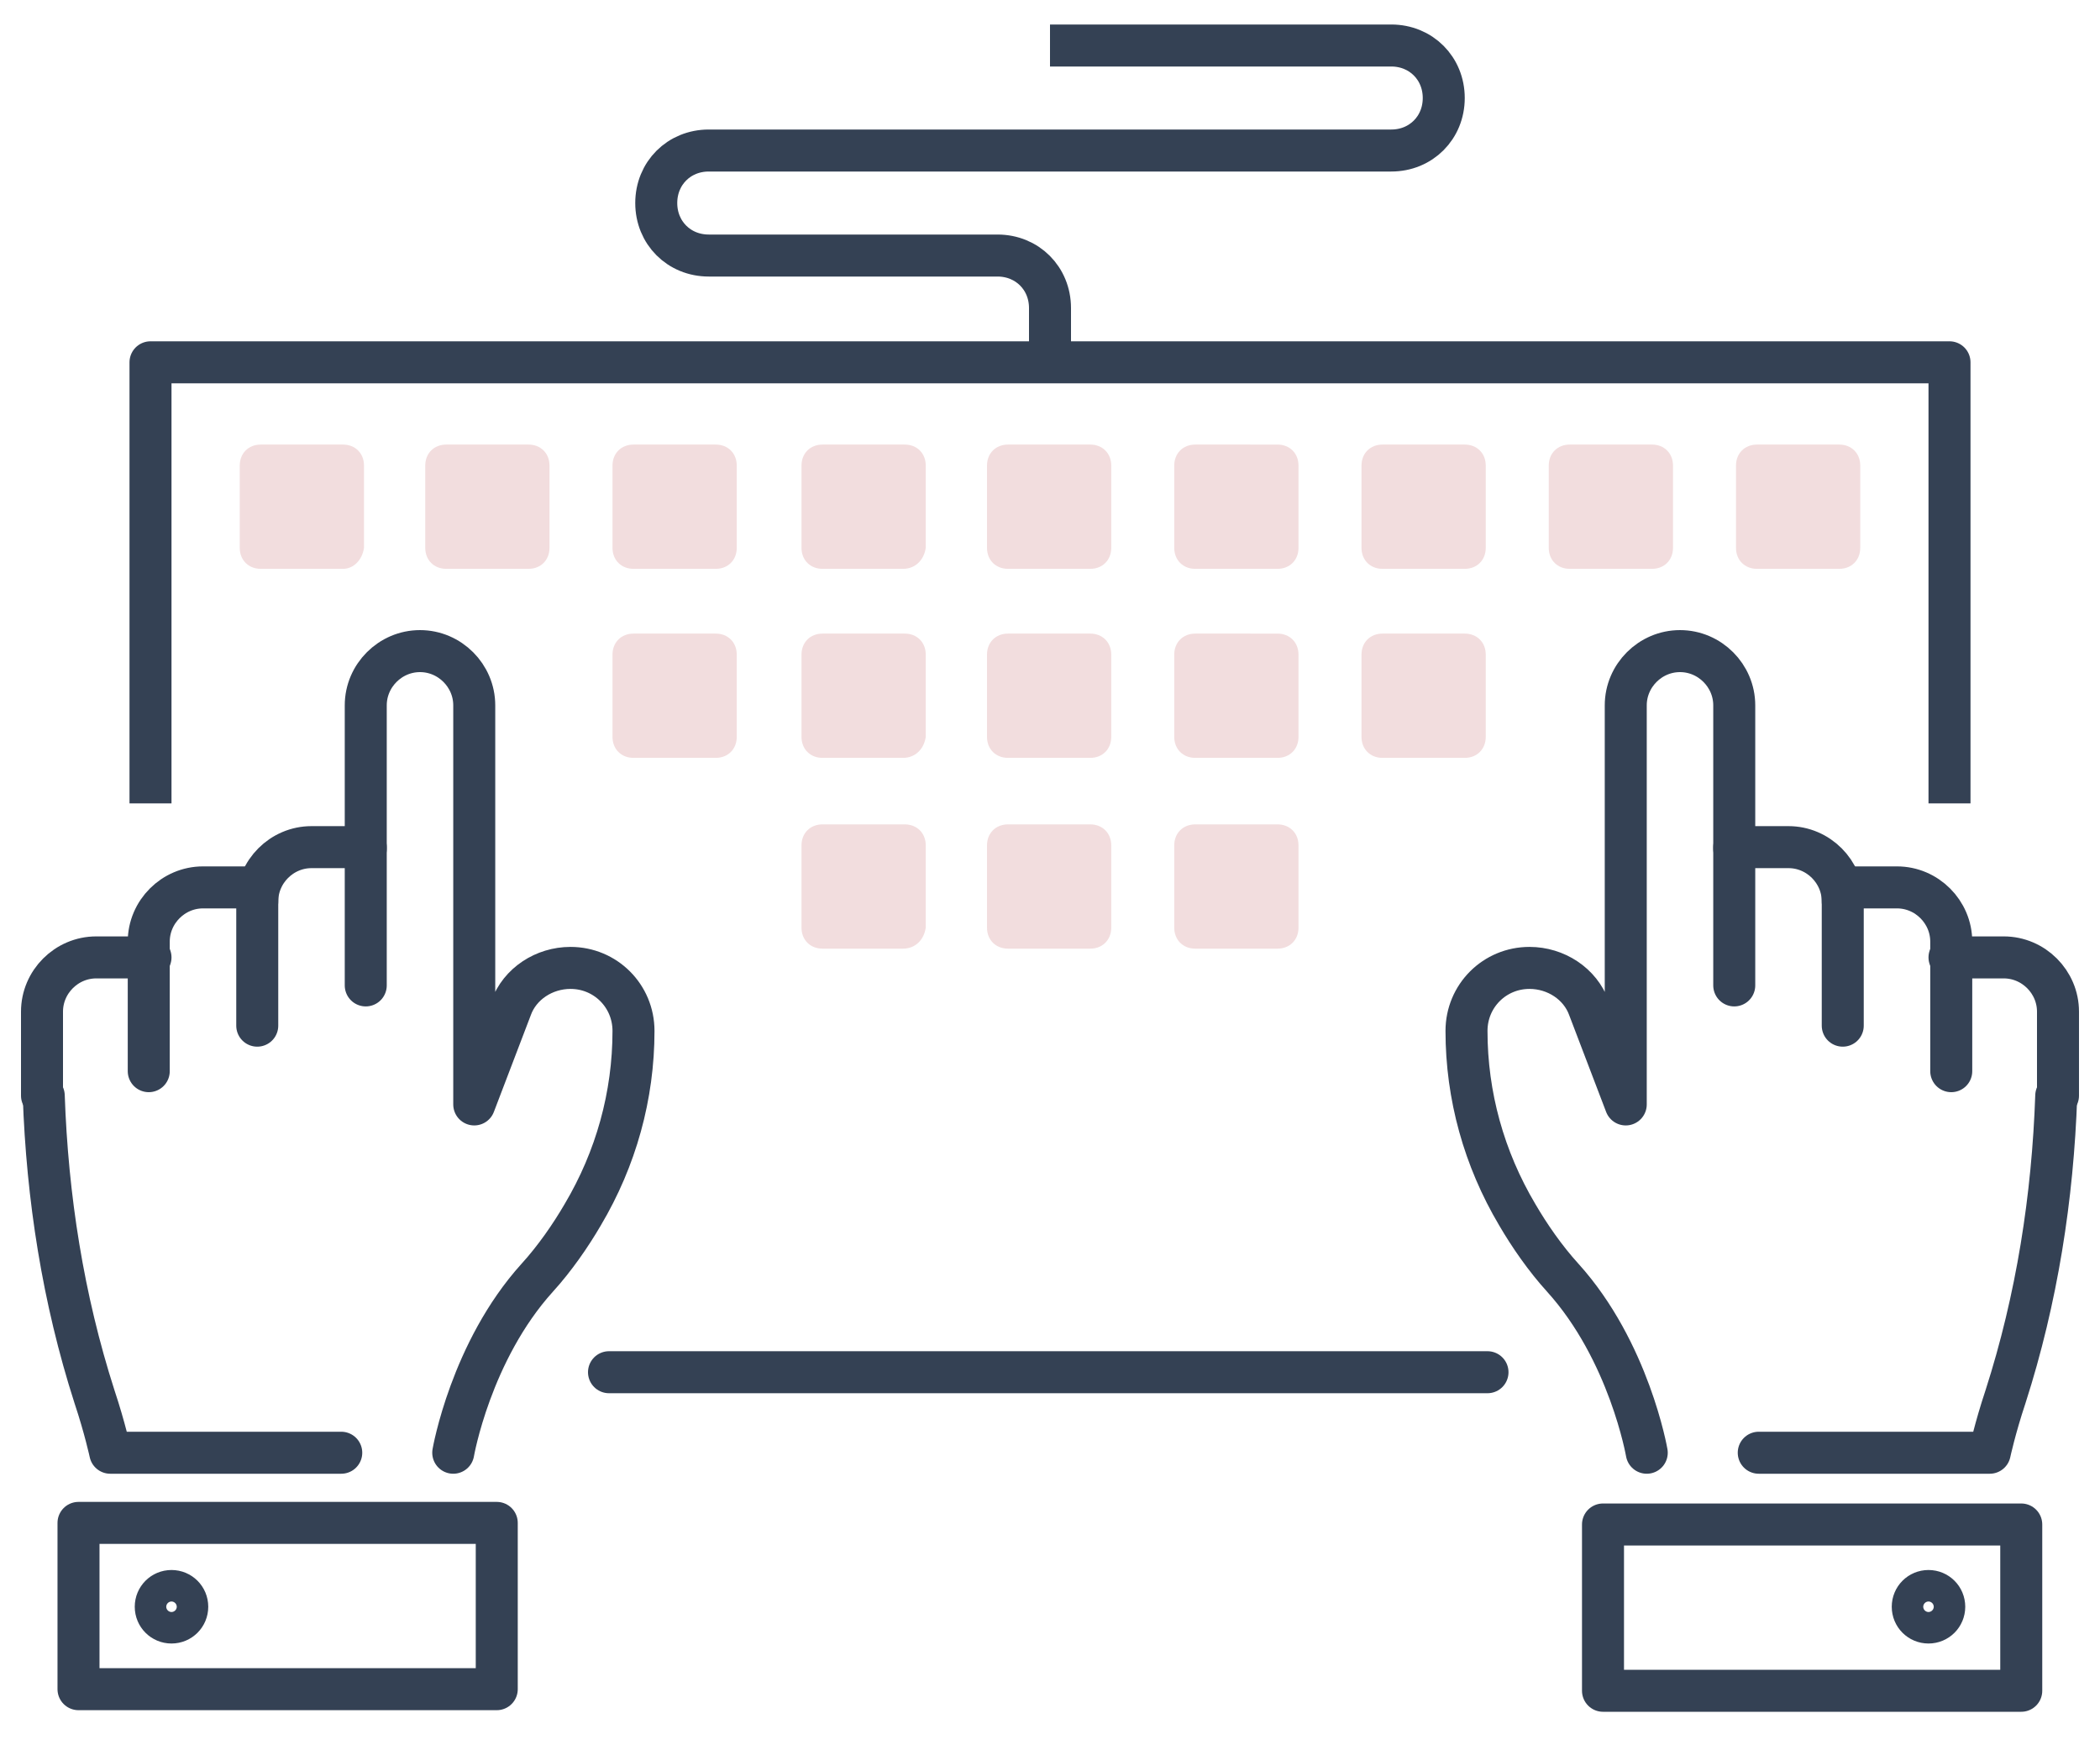 <?xml version="1.0" encoding="UTF-8"?> <svg xmlns="http://www.w3.org/2000/svg" xmlns:xlink="http://www.w3.org/1999/xlink" version="1.1" id="Layer_1" x="0px" y="0px" viewBox="0 0 120 100" style="enable-background:new 0 0 120 100;" xml:space="preserve"> <style type="text/css"> .st0{fill:#F2DDDE;} .st1{fill:none;stroke:#344154;stroke-width:2.4;stroke-linecap:round;stroke-linejoin:round;stroke-miterlimit:10;} .st2{fill:none;stroke:#344154;stroke-width:2.4;stroke-linejoin:round;stroke-miterlimit:10;} </style> <g> <g> <path id="XMLID_1984_" class="st0" d="M19.6,32.5h-4.7c-0.7,0-1.2-0.5-1.2-1.2v-4.7c0-0.7,0.5-1.2,1.2-1.2h4.7 c0.7,0,1.2,0.5,1.2,1.2v4.7C20.7,32,20.2,32.5,19.6,32.5z"></path> <path id="XMLID_1983_" class="st0" d="M30.2,32.5h-4.7c-0.7,0-1.2-0.5-1.2-1.2v-4.7c0-0.7,0.5-1.2,1.2-1.2h4.7 c0.7,0,1.2,0.5,1.2,1.2v4.7C31.4,32,30.9,32.5,30.2,32.5z"></path> <path id="XMLID_1982_" class="st0" d="M40.9,32.5h-4.7c-0.7,0-1.2-0.5-1.2-1.2v-4.7c0-0.7,0.5-1.2,1.2-1.2h4.7 c0.7,0,1.2,0.5,1.2,1.2v4.7C42.1,32,41.6,32.5,40.9,32.5z"></path> <path id="XMLID_1981_" class="st0" d="M51.6,32.5H47c-0.7,0-1.2-0.5-1.2-1.2v-4.7c0-0.7,0.5-1.2,1.2-1.2h4.7 c0.7,0,1.2,0.5,1.2,1.2v4.7C52.8,32,52.3,32.5,51.6,32.5z"></path> <path id="XMLID_1980_" class="st0" d="M62.3,32.5h-4.7c-0.7,0-1.2-0.5-1.2-1.2v-4.7c0-0.7,0.5-1.2,1.2-1.2h4.7 c0.7,0,1.2,0.5,1.2,1.2v4.7C63.5,32,63,32.5,62.3,32.5z"></path> <path id="XMLID_1979_" class="st0" d="M73,32.5h-4.7c-0.7,0-1.2-0.5-1.2-1.2v-4.7c0-0.7,0.5-1.2,1.2-1.2H73c0.7,0,1.2,0.5,1.2,1.2 v4.7C74.2,32,73.7,32.5,73,32.5z"></path> <path id="XMLID_1978_" class="st0" d="M83.7,32.5h-4.7c-0.7,0-1.2-0.5-1.2-1.2v-4.7c0-0.7,0.5-1.2,1.2-1.2h4.7 c0.7,0,1.2,0.5,1.2,1.2v4.7C84.9,32,84.4,32.5,83.7,32.5z"></path> <path id="XMLID_1977_" class="st0" d="M94.4,32.5h-4.7c-0.7,0-1.2-0.5-1.2-1.2v-4.7c0-0.7,0.5-1.2,1.2-1.2h4.7 c0.7,0,1.2,0.5,1.2,1.2v4.7C95.6,32,95.1,32.5,94.4,32.5z"></path> <path id="XMLID_1976_" class="st0" d="M105.1,32.5h-4.7c-0.7,0-1.2-0.5-1.2-1.2v-4.7c0-0.7,0.5-1.2,1.2-1.2h4.7 c0.7,0,1.2,0.5,1.2,1.2v4.7C106.3,32,105.8,32.5,105.1,32.5z"></path> </g> <g> <path id="XMLID_1975_" class="st0" d="M40.9,43.3h-4.7c-0.7,0-1.2-0.5-1.2-1.2v-4.7c0-0.7,0.5-1.2,1.2-1.2h4.7 c0.7,0,1.2,0.5,1.2,1.2v4.7C42.1,42.8,41.6,43.3,40.9,43.3z"></path> <path id="XMLID_1974_" class="st0" d="M51.6,43.3H47c-0.7,0-1.2-0.5-1.2-1.2v-4.7c0-0.7,0.5-1.2,1.2-1.2h4.7 c0.7,0,1.2,0.5,1.2,1.2v4.7C52.8,42.8,52.3,43.3,51.6,43.3z"></path> <path id="XMLID_1973_" class="st0" d="M62.3,43.3h-4.7c-0.7,0-1.2-0.5-1.2-1.2v-4.7c0-0.7,0.5-1.2,1.2-1.2h4.7 c0.7,0,1.2,0.5,1.2,1.2v4.7C63.5,42.8,63,43.3,62.3,43.3z"></path> <path id="XMLID_1972_" class="st0" d="M73,43.3h-4.7c-0.7,0-1.2-0.5-1.2-1.2v-4.7c0-0.7,0.5-1.2,1.2-1.2H73c0.7,0,1.2,0.5,1.2,1.2 v4.7C74.2,42.8,73.7,43.3,73,43.3z"></path> <path id="XMLID_1971_" class="st0" d="M83.7,43.3h-4.7c-0.7,0-1.2-0.5-1.2-1.2v-4.7c0-0.7,0.5-1.2,1.2-1.2h4.7 c0.7,0,1.2,0.5,1.2,1.2v4.7C84.9,42.8,84.4,43.3,83.7,43.3z"></path> </g> <g> <path id="XMLID_1970_" class="st0" d="M51.6,54.2H47c-0.7,0-1.2-0.5-1.2-1.2v-4.7c0-0.7,0.5-1.2,1.2-1.2h4.7 c0.7,0,1.2,0.5,1.2,1.2V53C52.8,53.7,52.3,54.2,51.6,54.2z"></path> <path id="XMLID_1969_" class="st0" d="M62.3,54.2h-4.7c-0.7,0-1.2-0.5-1.2-1.2v-4.7c0-0.7,0.5-1.2,1.2-1.2h4.7 c0.7,0,1.2,0.5,1.2,1.2V53C63.5,53.7,63,54.2,62.3,54.2z"></path> <path id="XMLID_1968_" class="st0" d="M73,54.2h-4.7c-0.7,0-1.2-0.5-1.2-1.2v-4.7c0-0.7,0.5-1.2,1.2-1.2H73c0.7,0,1.2,0.5,1.2,1.2 V53C74.2,53.7,73.7,54.2,73,54.2z"></path> </g> <g> <g> <path class="st1" d="M99.1,56.3v-7.9h3.1c1.7,0,3.1,1.4,3.1,3.1"></path> <path class="st1" d="M117.5,62.6c-0.2,5.8-1.1,11.6-2.9,17.2c-0.6,1.8-0.9,3.2-0.9,3.2h-13.2"></path> <path class="st1" d="M99.1,48.5v-8.2c0-1.7-1.4-3.1-3.1-3.1l0,0c-1.7,0-3.1,1.4-3.1,3.1v22.8l-2.1-5.5c-0.5-1.4-1.9-2.3-3.4-2.3 l0,0c-2,0-3.6,1.6-3.6,3.6l0,0c0,3.7,1,7.3,2.9,10.5c0.7,1.2,1.6,2.5,2.6,3.6c3.8,4.2,4.8,10,4.8,10"></path> <path class="st1" d="M105.3,58.6v-7.9h3.1c1.7,0,3.1,1.4,3.1,3.1v7.4"></path> <path class="st1" d="M111.4,54.7h3.1c1.7,0,3.1,1.4,3.1,3.1v4.8"></path> </g> <rect x="91.6" y="87.1" class="st1" width="23.9" height="9.5"></rect> <path class="st1" d="M111.1,91.8c0-0.5-0.4-0.9-0.9-0.9c-0.5,0-0.9,0.4-0.9,0.9c0,0.5,0.4,0.9,0.9,0.9 C110.7,92.7,111.1,92.3,111.1,91.8z"></path> </g> <polyline class="st2" points="111.4,45.9 111.4,20.7 8.6,20.7 8.6,45.9 "></polyline> <line class="st1" x1="34.8" y1="78.4" x2="85" y2="78.4"></line> <g> <g> <path class="st1" d="M20.9,56.3v-7.9h-3.1c-1.7,0-3.1,1.4-3.1,3.1"></path> <path class="st1" d="M2.5,62.6c0.2,5.8,1.1,11.6,2.9,17.2c0.6,1.8,0.9,3.2,0.9,3.2h13.2"></path> <path class="st1" d="M20.9,48.5v-8.2c0-1.7,1.4-3.1,3.1-3.1l0,0c1.7,0,3.1,1.4,3.1,3.1v22.8l2.1-5.5c0.5-1.4,1.9-2.3,3.4-2.3l0,0 c2,0,3.6,1.6,3.6,3.6l0,0c0,3.7-1,7.3-2.9,10.5c-0.7,1.2-1.6,2.5-2.6,3.6c-3.8,4.2-4.8,10-4.8,10"></path> <path class="st1" d="M14.7,58.6v-7.9h-3.1c-1.7,0-3.1,1.4-3.1,3.1v7.4"></path> <path class="st1" d="M8.6,54.7H5.5c-1.7,0-3.1,1.4-3.1,3.1v4.8"></path> </g> <rect x="4.5" y="87.1" transform="matrix(-1 -1.224647e-16 1.224647e-16 -1 32.886 183.609)" class="st1" width="23.9" height="9.5"></rect> <path class="st1" d="M8.9,91.8c0-0.5,0.4-0.9,0.9-0.9c0.5,0,0.9,0.4,0.9,0.9c0,0.5-0.4,0.9-0.9,0.9C9.3,92.7,8.9,92.3,8.9,91.8z"></path> </g> <path class="st2" d="M60,2.6h19.5c1.7,0,3,1.3,3,3l0,0c0,1.7-1.3,3-3,3H40.5c-1.7,0-3,1.3-3,3v0c0,1.7,1.3,3,3,3H57 c1.7,0,3,1.3,3,3v3"></path> </g> </svg> 